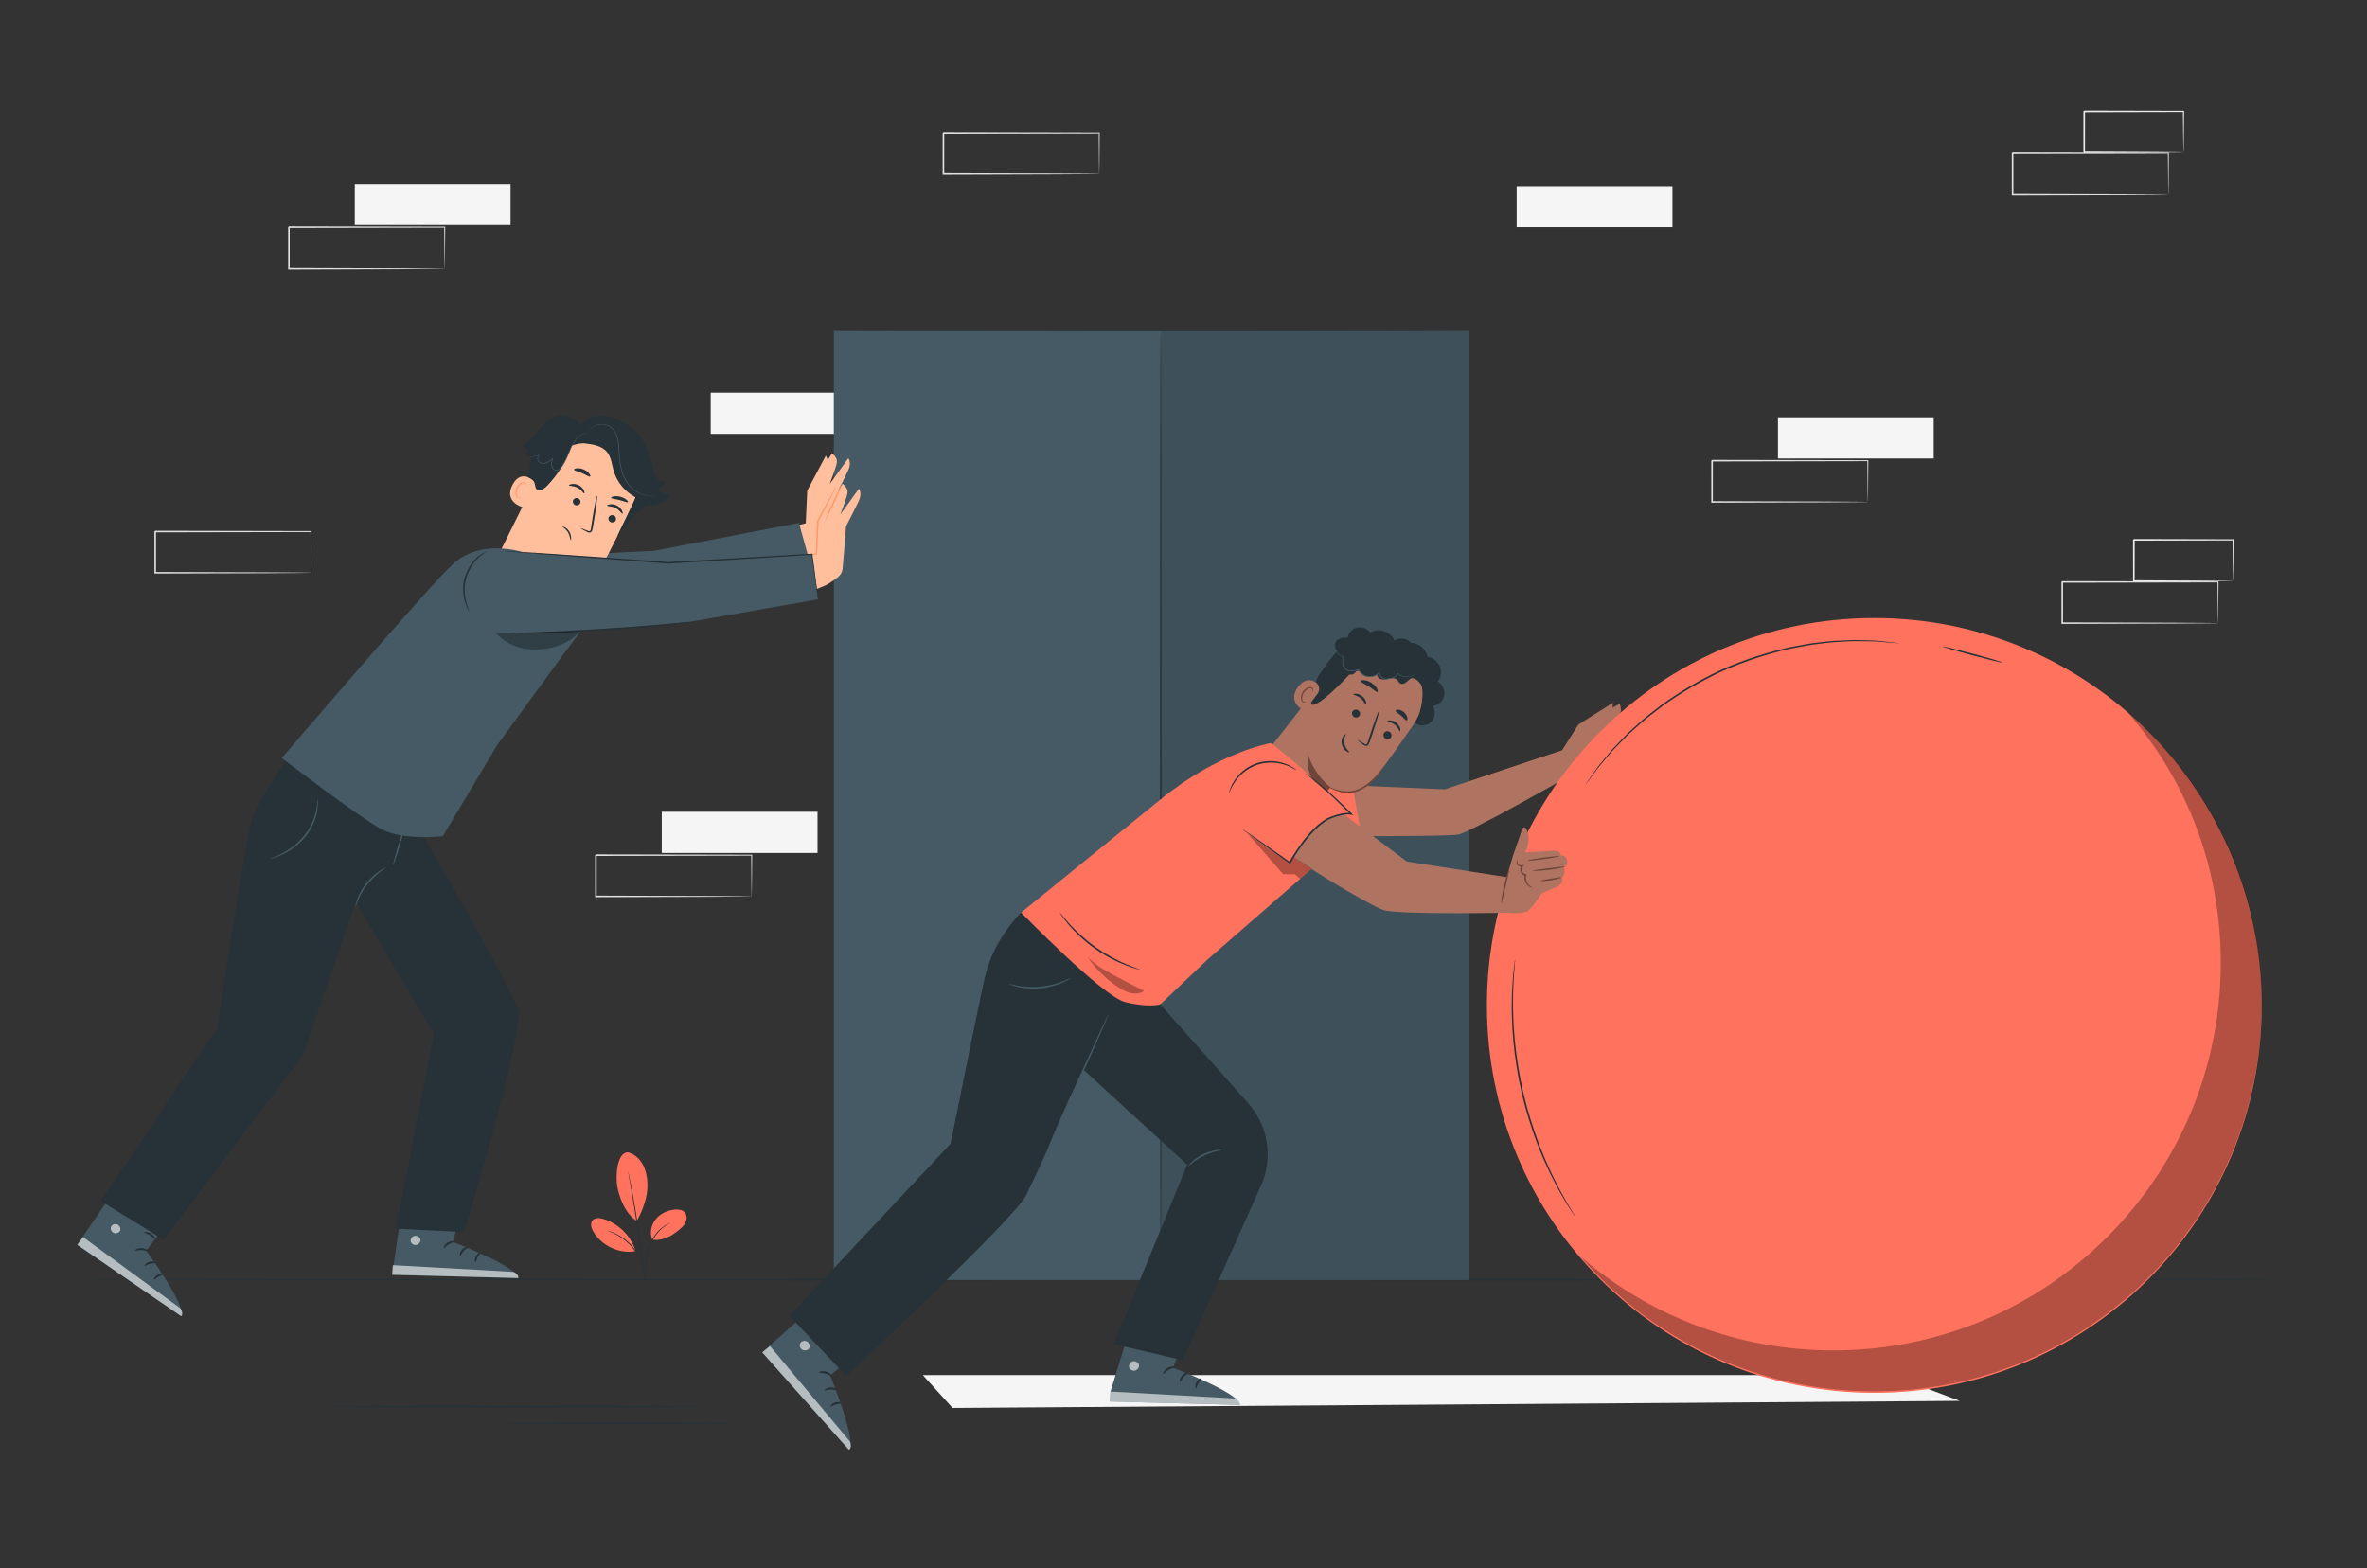 <svg width="160" height="106" viewBox="0 0 160 106" fill="none" xmlns="http://www.w3.org/2000/svg">
<rect x="0" y="0" width="160" height="106" fill="#333333" stroke="none"/>
<path d="M58.57 26.541H48.041V29.326H58.57V26.541Z" fill="#F5F5F5"/>
<path d="M34.512 12.43H23.982V15.215H34.512V12.43Z" fill="#F5F5F5"/>
<path d="M30.06 18.149C30.059 18.148 30.058 18.131 30.056 18.099C30.056 18.061 30.055 18.014 30.053 17.956C30.051 17.825 30.049 17.642 30.045 17.407C30.041 16.927 30.035 16.235 30.027 15.364L30.06 15.396C27.656 15.401 23.832 15.409 19.531 15.417C19.555 15.393 19.477 15.471 19.584 15.364V15.364V15.366V15.368V15.374V15.385V15.408V15.452V15.542V15.72C19.584 15.839 19.584 15.958 19.584 16.076C19.584 16.312 19.584 16.546 19.584 16.779C19.584 17.244 19.583 17.701 19.583 18.149L19.531 18.096C22.529 18.106 25.152 18.114 27.034 18.12C27.971 18.127 28.724 18.132 29.249 18.136C29.504 18.139 29.705 18.141 29.848 18.142C29.912 18.144 29.964 18.145 30.005 18.146C30.04 18.147 30.058 18.148 30.06 18.149C30.061 18.15 30.044 18.152 30.011 18.153C29.972 18.154 29.922 18.155 29.861 18.156C29.72 18.158 29.524 18.16 29.273 18.163C28.751 18.167 28.003 18.172 27.07 18.178C25.18 18.184 22.543 18.192 19.53 18.202L19.478 18.202V18.15C19.478 17.702 19.477 17.244 19.477 16.779C19.477 16.547 19.477 16.313 19.477 16.076C19.477 15.959 19.477 15.84 19.477 15.721V15.543V15.453V15.408V15.386V15.374V15.369V15.366V15.364V15.364C19.584 15.257 19.507 15.334 19.531 15.31C23.832 15.319 27.656 15.326 30.06 15.331H30.093L30.093 15.364C30.085 16.244 30.079 16.942 30.075 17.427C30.071 17.658 30.069 17.838 30.067 17.968C30.065 18.024 30.064 18.069 30.064 18.105C30.062 18.136 30.061 18.151 30.06 18.149Z" fill="#E0E0E0"/>
<path d="M130.711 28.206H120.182V30.992H130.711V28.206Z" fill="#F5F5F5"/>
<path d="M126.258 33.926C126.257 33.925 126.256 33.907 126.255 33.875C126.254 33.838 126.253 33.791 126.252 33.732C126.25 33.601 126.247 33.418 126.244 33.184C126.239 32.703 126.233 32.012 126.226 31.14L126.258 31.173C123.854 31.178 120.031 31.185 115.73 31.194C115.753 31.17 115.676 31.247 115.783 31.14V31.141V31.142V31.145V31.15V31.162V31.184V31.229V31.318V31.497C115.783 31.616 115.783 31.734 115.783 31.852C115.783 32.088 115.782 32.323 115.782 32.555C115.782 33.02 115.782 33.477 115.782 33.925L115.729 33.873C118.727 33.883 121.351 33.891 123.233 33.897C124.17 33.903 124.922 33.908 125.447 33.912C125.703 33.915 125.903 33.917 126.046 33.919C126.111 33.92 126.162 33.921 126.203 33.922C126.238 33.924 126.257 33.925 126.258 33.926C126.259 33.927 126.243 33.928 126.21 33.929C126.171 33.93 126.121 33.931 126.059 33.932C125.919 33.934 125.722 33.937 125.472 33.94C124.949 33.943 124.201 33.948 123.269 33.955C121.378 33.961 118.742 33.969 115.729 33.978L115.676 33.979V33.926C115.676 33.478 115.676 33.021 115.676 32.556C115.676 32.323 115.675 32.089 115.675 31.853C115.675 31.735 115.675 31.617 115.675 31.498V31.319V31.23V31.185V31.163V31.151V31.146V31.143V31.142V31.141C115.783 31.034 115.705 31.111 115.73 31.087C120.031 31.096 123.854 31.103 126.258 31.108H126.291L126.291 31.141C126.283 32.021 126.277 32.719 126.273 33.204C126.27 33.435 126.267 33.616 126.265 33.745C126.264 33.801 126.263 33.846 126.262 33.882C126.26 33.912 126.259 33.927 126.258 33.926Z" fill="#E0E0E0"/>
<path d="M55.262 54.869H44.733V57.654H55.262V54.869Z" fill="#F5F5F5"/>
<path d="M50.81 60.588C50.809 60.587 50.808 60.57 50.807 60.538C50.806 60.5 50.805 60.453 50.803 60.395C50.801 60.264 50.799 60.081 50.795 59.846C50.791 59.366 50.785 58.674 50.778 57.803L50.81 57.835C48.406 57.84 44.582 57.848 40.281 57.856C40.305 57.832 40.227 57.91 40.334 57.803V57.803V57.805V57.807V57.813V57.824V57.847V57.891V57.981V58.159C40.334 58.278 40.334 58.397 40.334 58.515C40.334 58.751 40.334 58.985 40.334 59.218C40.334 59.683 40.334 60.14 40.333 60.588L40.281 60.535C43.279 60.545 45.903 60.553 47.785 60.559C48.722 60.566 49.474 60.571 49.999 60.574C50.255 60.577 50.455 60.58 50.598 60.581C50.663 60.583 50.714 60.584 50.755 60.584C50.79 60.586 50.809 60.587 50.81 60.588C50.811 60.589 50.795 60.591 50.761 60.592C50.722 60.593 50.673 60.594 50.611 60.595C50.471 60.597 50.274 60.599 50.024 60.602C49.501 60.606 48.753 60.611 47.821 60.617C45.93 60.623 43.294 60.631 40.281 60.641L40.229 60.641V60.589C40.228 60.141 40.228 59.683 40.228 59.218C40.228 58.986 40.227 58.752 40.227 58.515C40.227 58.397 40.227 58.279 40.227 58.16V57.981V57.892V57.847V57.825V57.814V57.808V57.805V57.804V57.803C40.335 57.696 40.258 57.774 40.282 57.75C44.583 57.758 48.406 57.766 50.811 57.771H50.843L50.843 57.803C50.836 58.683 50.829 59.381 50.825 59.866C50.822 60.098 50.819 60.278 50.817 60.407C50.816 60.463 50.815 60.509 50.814 60.544C50.812 60.574 50.811 60.589 50.81 60.588Z" fill="#E0E0E0"/>
<path d="M147.595 10.306C147.594 10.305 147.593 10.287 147.591 10.253C147.59 10.213 147.589 10.164 147.587 10.105C147.585 9.968 147.581 9.782 147.577 9.547C147.572 9.058 147.565 8.369 147.556 7.521L147.595 7.56C145.868 7.564 143.5 7.57 140.884 7.576C140.834 7.625 140.951 7.509 140.939 7.521V7.521V7.523V7.526V7.532V7.543V7.566V7.612V7.703V7.884C140.939 8.005 140.939 8.126 140.939 8.245C140.938 8.484 140.938 8.721 140.938 8.954C140.937 9.42 140.937 9.872 140.936 10.306L140.883 10.253C142.818 10.263 144.486 10.272 145.682 10.278C146.272 10.284 146.746 10.289 147.082 10.293C147.24 10.296 147.365 10.298 147.46 10.3C147.547 10.301 147.593 10.304 147.595 10.306C147.597 10.308 147.556 10.31 147.473 10.312C147.381 10.314 147.259 10.316 147.106 10.319C146.773 10.323 146.303 10.328 145.718 10.334C144.513 10.34 142.832 10.348 140.884 10.359L140.831 10.359V10.306C140.83 9.872 140.83 9.42 140.829 8.954C140.829 8.721 140.829 8.484 140.829 8.245C140.829 8.126 140.829 8.005 140.829 7.884V7.703V7.612V7.566V7.543V7.532V7.526V7.523V7.521V7.521C140.816 7.533 140.933 7.416 140.884 7.465C143.5 7.472 145.869 7.477 147.595 7.481H147.635L147.634 7.52C147.625 8.378 147.618 9.076 147.613 9.57C147.609 9.802 147.606 9.985 147.604 10.12C147.601 10.245 147.598 10.309 147.595 10.306Z" fill="#EBEBEB"/>
<path d="M146.572 13.15C146.571 13.149 146.57 13.132 146.569 13.099C146.568 13.062 146.567 13.015 146.566 12.956C146.564 12.825 146.561 12.643 146.558 12.408C146.554 11.927 146.548 11.236 146.54 10.364L146.573 10.397C144.168 10.402 140.345 10.409 136.044 10.418C136.068 10.394 135.99 10.472 136.097 10.364V10.365V10.366V10.369V10.375V10.386V10.409V10.453V10.543V10.721C136.097 10.84 136.097 10.959 136.097 11.077C136.097 11.313 136.097 11.547 136.097 11.78C136.096 12.245 136.096 12.702 136.096 13.15L136.043 13.097C139.042 13.107 141.665 13.115 143.547 13.121C144.484 13.127 145.236 13.133 145.762 13.136C146.017 13.139 146.217 13.141 146.361 13.143C146.425 13.145 146.477 13.146 146.517 13.146C146.552 13.148 146.571 13.149 146.572 13.15C146.573 13.151 146.557 13.152 146.524 13.153C146.485 13.154 146.435 13.155 146.374 13.157C146.233 13.159 146.037 13.161 145.786 13.164C145.263 13.167 144.516 13.172 143.583 13.179C141.693 13.185 139.056 13.193 136.043 13.202L135.991 13.203V13.15C135.991 12.702 135.99 12.245 135.99 11.78C135.99 11.547 135.99 11.313 135.99 11.077C135.99 10.959 135.99 10.84 135.99 10.722V10.543V10.454V10.409V10.386V10.375V10.369V10.367V10.365V10.364C136.097 10.257 136.02 10.335 136.044 10.311C140.345 10.319 144.168 10.327 146.573 10.332H146.606L146.605 10.364C146.598 11.245 146.592 11.942 146.587 12.428C146.584 12.659 146.581 12.839 146.58 12.969C146.578 13.025 146.577 13.07 146.576 13.106C146.574 13.136 146.573 13.151 146.572 13.15Z" fill="#E0E0E0"/>
<path d="M150.952 39.276C150.95 39.275 150.949 39.257 150.947 39.223C150.946 39.183 150.945 39.134 150.943 39.075C150.941 38.938 150.938 38.752 150.934 38.517C150.928 38.028 150.921 37.338 150.912 36.49L150.951 36.529C149.225 36.534 146.856 36.539 144.24 36.545C144.191 36.595 144.307 36.478 144.295 36.491V36.491V36.493V36.496V36.501V36.513V36.536V36.581V36.673V36.854C144.295 36.975 144.295 37.096 144.295 37.215C144.295 37.454 144.294 37.691 144.294 37.924C144.294 38.39 144.293 38.842 144.292 39.276L144.24 39.223C146.174 39.233 147.842 39.242 149.038 39.248C149.629 39.254 150.102 39.259 150.438 39.263C150.596 39.265 150.721 39.268 150.816 39.269C150.903 39.272 150.949 39.274 150.952 39.276C150.954 39.278 150.912 39.28 150.829 39.282C150.737 39.284 150.616 39.286 150.462 39.289C150.129 39.293 149.66 39.297 149.074 39.304C147.869 39.31 146.189 39.318 144.24 39.329L144.187 39.329V39.276C144.186 38.842 144.186 38.389 144.185 37.924C144.185 37.691 144.185 37.454 144.185 37.215C144.185 37.096 144.185 36.975 144.184 36.854V36.673V36.581V36.536V36.513V36.501V36.496V36.493V36.491V36.491C144.172 36.502 144.289 36.386 144.24 36.435C146.856 36.441 149.225 36.447 150.951 36.451L150.991 36.451L150.99 36.49C150.981 37.348 150.974 38.046 150.969 38.54C150.965 38.772 150.962 38.955 150.96 39.09C150.957 39.215 150.954 39.279 150.952 39.276Z" fill="#EBEBEB"/>
<path d="M149.929 42.12C149.928 42.119 149.926 42.102 149.925 42.069C149.925 42.032 149.923 41.985 149.922 41.926C149.92 41.795 149.918 41.613 149.914 41.378C149.91 40.897 149.904 40.206 149.896 39.334L149.929 39.367C147.525 39.372 143.701 39.38 139.4 39.388C139.424 39.364 139.346 39.441 139.453 39.334V39.335V39.337V39.339V39.345V39.356V39.379V39.423V39.513V39.691C139.453 39.81 139.453 39.928 139.453 40.047C139.453 40.283 139.453 40.517 139.453 40.749C139.453 41.214 139.452 41.672 139.452 42.12L139.4 42.067C142.398 42.077 145.021 42.085 146.903 42.091C147.84 42.098 148.593 42.103 149.118 42.106C149.373 42.109 149.574 42.112 149.717 42.113C149.781 42.114 149.833 42.116 149.873 42.116C149.909 42.118 149.928 42.119 149.929 42.12C149.93 42.121 149.913 42.122 149.88 42.123C149.841 42.124 149.791 42.125 149.73 42.127C149.589 42.129 149.393 42.131 149.142 42.134C148.62 42.137 147.872 42.142 146.94 42.149C145.049 42.155 142.412 42.163 139.4 42.173L139.347 42.173V42.12C139.347 41.672 139.347 41.215 139.346 40.75C139.346 40.517 139.346 40.283 139.346 40.047C139.346 39.929 139.346 39.81 139.346 39.692V39.513V39.424V39.379V39.357V39.345V39.34V39.337V39.336V39.335C139.453 39.228 139.376 39.305 139.4 39.281C143.702 39.29 147.525 39.298 149.929 39.302H149.962L149.962 39.335C149.954 40.215 149.948 40.913 149.944 41.398C149.94 41.63 149.938 41.81 149.936 41.939C149.935 41.995 149.933 42.04 149.933 42.076C149.931 42.106 149.93 42.121 149.929 42.12Z" fill="#E0E0E0"/>
<path d="M73.965 36.585C73.964 36.584 73.962 36.566 73.961 36.532C73.96 36.492 73.958 36.444 73.957 36.385C73.954 36.248 73.951 36.061 73.947 35.826C73.942 35.338 73.935 34.648 73.926 33.8L73.965 33.839C72.238 33.843 69.87 33.849 67.254 33.855C67.204 33.904 67.32 33.788 67.308 33.8V33.801V33.802V33.805V33.811V33.822V33.845V33.891V33.982V34.164C67.308 34.284 67.308 34.405 67.308 34.524C67.308 34.764 67.308 35 67.308 35.233C67.307 35.699 67.306 36.151 67.306 36.585L67.253 36.532C69.187 36.542 70.856 36.551 72.052 36.557C72.642 36.563 73.115 36.568 73.452 36.572C73.609 36.575 73.735 36.577 73.829 36.579C73.917 36.581 73.963 36.583 73.965 36.585C73.967 36.587 73.925 36.59 73.843 36.592C73.751 36.593 73.629 36.596 73.476 36.599C73.142 36.602 72.673 36.607 72.088 36.613C70.883 36.619 69.202 36.628 67.253 36.638L67.201 36.639V36.586C67.2 36.151 67.199 35.699 67.199 35.233C67.198 35 67.198 34.764 67.198 34.525C67.198 34.405 67.198 34.285 67.198 34.164V33.982V33.891V33.846V33.823V33.811V33.806V33.803V33.801V33.801C67.186 33.812 67.303 33.696 67.254 33.745C69.87 33.752 72.238 33.757 73.965 33.761H74.004L74.004 33.8C73.995 34.658 73.988 35.356 73.983 35.85C73.979 36.081 73.976 36.265 73.973 36.4C73.97 36.524 73.968 36.588 73.965 36.585Z" fill="#EBEBEB"/>
<path d="M72.942 39.429C72.94 39.428 72.939 39.411 72.938 39.379C72.938 39.341 72.936 39.294 72.935 39.236C72.933 39.105 72.93 38.922 72.927 38.688C72.923 38.207 72.917 37.515 72.909 36.644L72.942 36.676C70.538 36.681 66.714 36.689 62.413 36.697C62.437 36.673 62.359 36.751 62.466 36.644V36.644V36.646V36.649V36.654V36.665V36.688V36.733V36.822V37.001C62.466 37.119 62.466 37.238 62.466 37.356C62.466 37.592 62.466 37.826 62.466 38.059C62.465 38.524 62.465 38.981 62.465 39.429L62.413 39.377C65.411 39.386 68.034 39.394 69.916 39.401C70.853 39.407 71.606 39.412 72.131 39.416C72.386 39.419 72.586 39.421 72.73 39.422C72.794 39.424 72.846 39.425 72.886 39.426C72.922 39.427 72.94 39.428 72.942 39.429C72.943 39.43 72.926 39.432 72.893 39.433C72.854 39.434 72.804 39.435 72.743 39.436C72.602 39.438 72.406 39.44 72.155 39.443C71.632 39.447 70.885 39.452 69.952 39.458C68.061 39.464 65.425 39.472 62.412 39.482L62.36 39.482V39.43C62.36 38.982 62.359 38.524 62.359 38.059C62.359 37.827 62.359 37.593 62.359 37.356C62.359 37.238 62.359 37.12 62.359 37.001V36.823V36.733V36.688V36.666V36.655V36.649V36.646V36.645V36.644C62.466 36.537 62.389 36.615 62.413 36.591C66.714 36.599 70.538 36.607 72.942 36.612H72.975L72.975 36.644C72.967 37.524 72.961 38.222 72.957 38.708C72.953 38.939 72.951 39.119 72.949 39.248C72.947 39.304 72.946 39.35 72.945 39.386C72.944 39.416 72.943 39.43 72.942 39.429Z" fill="#E0E0E0"/>
<path d="M21.02 38.715C21.019 38.714 21.018 38.697 21.017 38.665C21.016 38.627 21.015 38.58 21.014 38.522C21.012 38.391 21.009 38.208 21.006 37.974C21.002 37.493 20.995 36.801 20.988 35.93L21.02 35.962C18.616 35.967 14.793 35.975 10.492 35.983C10.515 35.959 10.438 36.037 10.545 35.93V35.93V35.932V35.934V35.94V35.951V35.974V36.019V36.108V36.286C10.545 36.405 10.545 36.524 10.545 36.642C10.545 36.878 10.545 37.112 10.545 37.345C10.544 37.81 10.544 38.267 10.544 38.715L10.491 38.663C13.49 38.672 16.113 38.68 17.995 38.686C18.932 38.693 19.684 38.698 20.21 38.701C20.465 38.704 20.665 38.707 20.808 38.708C20.873 38.71 20.924 38.711 20.965 38.712C21 38.713 21.019 38.714 21.02 38.715C21.021 38.716 21.005 38.718 20.972 38.719C20.933 38.719 20.883 38.721 20.822 38.722C20.681 38.724 20.485 38.726 20.234 38.729C19.711 38.733 18.963 38.738 18.031 38.744C16.14 38.75 13.504 38.758 10.491 38.768L10.439 38.768V38.715C10.438 38.267 10.438 37.81 10.438 37.345C10.438 37.113 10.438 36.878 10.438 36.642C10.438 36.524 10.438 36.406 10.438 36.287V36.108V36.019V35.974V35.952V35.94V35.935V35.932V35.931V35.93C10.545 35.823 10.468 35.9 10.492 35.876C14.793 35.885 18.616 35.892 21.02 35.897H21.053L21.053 35.93C21.046 36.81 21.039 37.508 21.035 37.993C21.032 38.224 21.029 38.405 21.027 38.534C21.026 38.59 21.025 38.635 21.024 38.671C21.022 38.702 21.021 38.716 21.02 38.715Z" fill="#E0E0E0"/>
<path d="M74.301 11.757C74.3 11.756 74.299 11.739 74.298 11.707C74.297 11.669 74.296 11.622 74.295 11.564C74.293 11.433 74.29 11.25 74.287 11.015C74.283 10.535 74.276 9.843 74.269 8.972L74.302 9.004C71.897 9.009 68.074 9.017 63.773 9.025C63.797 9.001 63.719 9.079 63.826 8.972V8.972V8.974V8.976V8.982V8.993V9.016V9.06V9.15V9.328C63.826 9.447 63.826 9.566 63.826 9.684C63.826 9.92 63.825 10.154 63.825 10.387C63.825 10.851 63.825 11.309 63.825 11.757L63.772 11.704C66.771 11.714 69.394 11.722 71.276 11.728C72.213 11.734 72.965 11.739 73.491 11.743C73.746 11.746 73.946 11.748 74.09 11.75C74.154 11.751 74.206 11.752 74.246 11.753C74.282 11.755 74.3 11.756 74.301 11.757C74.302 11.758 74.286 11.759 74.252 11.761C74.213 11.761 74.164 11.762 74.102 11.764C73.962 11.766 73.765 11.768 73.515 11.771C72.992 11.775 72.244 11.78 71.312 11.786C69.421 11.792 66.785 11.8 63.772 11.81L63.719 11.81V11.757C63.719 11.309 63.719 10.852 63.718 10.387C63.718 10.155 63.718 9.92 63.718 9.684C63.718 9.566 63.718 9.448 63.718 9.329V9.15V9.061V9.016V8.994V8.982V8.977V8.974V8.973V8.972C63.825 8.865 63.748 8.942 63.773 8.918C68.074 8.927 71.897 8.934 74.301 8.939H74.334L74.334 8.972C74.326 9.852 74.32 10.55 74.316 11.035C74.312 11.266 74.31 11.447 74.308 11.576C74.307 11.632 74.305 11.677 74.305 11.713C74.304 11.743 74.303 11.758 74.301 11.757Z" fill="#E0E0E0"/>
<path d="M113.05 12.575H102.521V15.361H113.05V12.575Z" fill="#F5F5F5"/>
<path d="M134.345 63.743H123.815V66.528H134.345V63.743Z" fill="#F5F5F5"/>
<path d="M132.471 94.689L64.39 95.167L62.38 92.947H127.845L132.471 94.689Z" fill="#F5F5F5"/>
<path d="M155.627 86.496C155.627 86.527 121.765 86.551 80.004 86.551C38.227 86.551 4.373 86.527 4.373 86.496C4.373 86.466 38.228 86.441 80.004 86.441C121.765 86.441 155.627 86.466 155.627 86.496Z" fill="#263238"/>
<path d="M49.602 96.207C49.602 96.237 46.137 96.262 41.863 96.262C37.588 96.262 34.123 96.237 34.123 96.207C34.123 96.177 37.588 96.152 41.863 96.152C46.137 96.152 49.602 96.177 49.602 96.207Z" fill="#263238"/>
<path d="M47.744 95.069C47.744 95.099 41.986 95.124 34.883 95.124C27.779 95.124 22.021 95.099 22.021 95.069C22.021 95.038 27.779 95.013 34.883 95.013C41.986 95.013 47.744 95.038 47.744 95.069Z" fill="#263238"/>
<path d="M42.453 77.886C42.882 77.997 43.237 78.322 43.45 78.712C43.663 79.101 43.748 79.55 43.767 79.993C43.804 80.852 43.458 81.778 43.048 82.533C42.241 82.025 41.908 80.969 41.772 80.423C41.559 79.56 41.696 77.871 42.453 77.886Z" fill="#FF725E"/>
<path d="M44.092 83.794C43.903 83.336 44.019 82.782 44.334 82.398C44.649 82.015 45.138 81.797 45.633 81.757C45.861 81.739 46.115 81.767 46.274 81.932C46.422 82.087 46.447 82.332 46.378 82.535C46.309 82.738 46.162 82.905 46 83.046C45.446 83.529 44.82 83.894 44.092 83.794Z" fill="#FF725E"/>
<path d="M43.588 86.523C43.584 86.522 43.584 86.459 43.586 86.346C43.589 86.22 43.593 86.058 43.598 85.864C43.615 85.46 43.628 84.884 43.847 84.292C44.061 83.702 44.418 83.237 44.741 82.983C44.901 82.854 45.045 82.769 45.148 82.72C45.199 82.694 45.241 82.68 45.269 82.668C45.297 82.658 45.312 82.653 45.313 82.655C45.321 82.668 45.077 82.752 44.769 83.016C44.46 83.274 44.116 83.733 43.905 84.313C43.691 84.893 43.67 85.463 43.642 85.866C43.63 86.069 43.62 86.233 43.611 86.347C43.6 86.46 43.592 86.523 43.588 86.523Z" fill="#263238"/>
<path d="M42.462 79.181C42.464 79.181 42.471 79.207 42.483 79.256C42.495 79.311 42.511 79.383 42.53 79.471C42.57 79.658 42.624 79.93 42.688 80.266C42.816 80.938 42.979 81.869 43.137 82.901C43.295 83.934 43.416 84.871 43.495 85.551C43.534 85.891 43.563 86.166 43.581 86.357C43.589 86.447 43.596 86.52 43.601 86.576C43.604 86.626 43.605 86.653 43.603 86.653C43.601 86.653 43.596 86.627 43.588 86.577C43.58 86.521 43.57 86.449 43.557 86.359C43.531 86.162 43.495 85.889 43.451 85.556C43.361 84.878 43.233 83.942 43.076 82.91C42.918 81.879 42.761 80.947 42.644 80.273C42.587 79.942 42.54 79.671 42.506 79.475C42.491 79.386 42.48 79.314 42.47 79.257C42.463 79.208 42.46 79.182 42.462 79.181Z" fill="#263238"/>
<path d="M42.944 84.501C42.622 83.506 41.79 82.692 40.788 82.392C40.533 82.316 40.211 82.29 40.044 82.497C39.877 82.704 39.97 83.015 40.104 83.245C40.663 84.204 41.844 84.758 42.938 84.573" fill="#FF725E"/>
<path d="M41.029 83.174C41.03 83.169 41.087 83.184 41.19 83.216C41.241 83.231 41.304 83.249 41.374 83.279C41.444 83.309 41.528 83.336 41.612 83.381C41.698 83.424 41.794 83.468 41.89 83.529C41.989 83.584 42.088 83.653 42.191 83.727C42.395 83.88 42.605 84.067 42.794 84.293C42.981 84.52 43.129 84.76 43.242 84.988C43.294 85.103 43.345 85.213 43.38 85.321C43.421 85.427 43.446 85.529 43.471 85.622C43.498 85.714 43.508 85.801 43.523 85.876C43.538 85.951 43.543 86.016 43.547 86.07C43.556 86.177 43.559 86.236 43.555 86.236C43.541 86.237 43.528 86 43.428 85.633C43.401 85.542 43.374 85.442 43.331 85.339C43.295 85.234 43.244 85.126 43.19 85.013C43.077 84.79 42.93 84.555 42.746 84.332C42.56 84.111 42.355 83.926 42.157 83.773C42.056 83.699 41.96 83.629 41.863 83.573C41.77 83.511 41.677 83.465 41.593 83.421C41.254 83.25 41.025 83.186 41.029 83.174Z" fill="#263238"/>
<path d="M99.323 22.376H56.363V86.52H99.323V22.376Z" fill="#455A64"/>
<path opacity="0.1" d="M99.325 22.376H78.467V86.52H99.325V22.376Z" fill="black"/>
<path d="M78.467 86.52C78.436 86.52 78.412 72.159 78.412 54.449C78.412 36.733 78.436 22.375 78.467 22.375C78.497 22.375 78.522 36.733 78.522 54.449C78.522 72.159 78.497 86.52 78.467 86.52Z" fill="#263238"/>
<path d="M99.451 22.329C99.451 22.359 89.805 22.384 77.908 22.384C66.007 22.384 56.362 22.359 56.362 22.329C56.362 22.298 66.007 22.273 77.908 22.273C89.805 22.273 99.451 22.298 99.451 22.329Z" fill="#263238"/>
<path d="M54.464 35.369L54.567 33.159L55.826 30.794L55.955 31.102L56.238 30.64C56.238 30.64 56.623 30.923 56.572 31.257C56.52 31.591 56.083 32.722 56.083 32.722L57.343 30.974C57.343 30.974 57.574 31.257 57.343 31.771C57.111 32.285 56.469 33.519 56.469 33.519C56.469 33.519 56.289 35.935 56.238 36.397C56.186 36.86 55.775 37.066 55.364 37.348C54.952 37.631 53.804 37.99 53.804 37.99L53.468 35.624L54.464 35.369Z" fill="#FFBF9D"/>
<path d="M31.474 40.202C31.474 40.202 30.746 43.628 34.31 43.297C37.874 42.967 46.485 40.931 46.485 40.931L54.825 38.309L54.007 35.343L44.211 37.232C44.211 37.232 34.322 37.661 32.869 37.991C31.256 38.358 31.474 40.202 31.474 40.202Z" fill="#455A64"/>
<path d="M55.182 37.427L55.285 35.217L56.544 32.852L56.673 33.161L56.956 32.698C56.956 32.698 57.341 32.981 57.29 33.315C57.239 33.649 56.801 34.78 56.801 34.78L58.061 33.033C58.061 33.033 58.292 33.315 58.061 33.829C57.83 34.343 57.187 35.577 57.187 35.577C57.187 35.577 57.007 37.993 56.956 38.456C56.904 38.918 56.493 39.124 56.082 39.407C55.671 39.69 54.522 40.048 54.522 40.048L54.186 37.682L55.182 37.427Z" fill="#FFBF9D"/>
<path d="M56.545 32.852C56.551 32.856 56.523 32.924 56.466 33.044C56.396 33.185 56.312 33.355 56.214 33.554C55.996 33.984 55.687 34.578 55.334 35.243L55.341 35.219C55.337 35.309 55.332 35.404 55.328 35.5C55.293 36.241 55.257 36.919 55.225 37.429L55.223 37.461L55.193 37.468C54.885 37.541 54.635 37.599 54.461 37.636C54.286 37.673 54.189 37.69 54.187 37.682C54.184 37.674 54.278 37.642 54.449 37.591C54.62 37.54 54.867 37.47 55.173 37.387L55.141 37.425C55.157 36.914 55.183 36.237 55.218 35.495C55.222 35.399 55.227 35.304 55.231 35.215L55.231 35.202L55.237 35.191C55.592 34.528 55.913 33.94 56.148 33.519C56.258 33.326 56.352 33.162 56.43 33.026C56.498 32.91 56.539 32.849 56.545 32.852Z" fill="#FF9A6C"/>
<path d="M56.956 32.698C56.981 32.711 56.727 33.262 56.411 33.942C56.092 34.62 55.827 35.167 55.8 35.156C55.771 35.144 55.992 34.575 56.311 33.895C56.627 33.215 56.927 32.682 56.956 32.698Z" fill="#FF9A6C"/>
<path d="M8.876 78.79L5.222 84.14L12.252 88.968C12.648 88.306 9.89 84.537 9.89 84.537L12.381 81.211L8.876 78.79Z" fill="#455A64"/>
<g opacity="0.6">
<path d="M7.915 82.756C7.755 82.698 7.561 82.778 7.503 82.929C7.445 83.08 7.536 83.278 7.696 83.339C7.855 83.4 8.091 83.312 8.131 83.154C8.171 82.996 8.051 82.769 7.883 82.747" fill="white"/>
</g>
<g opacity="0.6">
<path d="M5.222 84.14L5.613 83.616L12.206 88.441C12.206 88.441 12.431 88.784 12.252 88.968L5.222 84.14Z" fill="white"/>
</g>
<path d="M10.028 84.581C10.004 84.613 9.822 84.51 9.582 84.498C9.341 84.48 9.157 84.56 9.134 84.526C9.107 84.498 9.292 84.339 9.583 84.359C9.875 84.376 10.056 84.557 10.028 84.581Z" fill="#263238"/>
<path d="M10.566 85.375C10.552 85.412 10.365 85.365 10.154 85.422C9.941 85.473 9.809 85.6 9.776 85.576C9.74 85.558 9.847 85.353 10.112 85.287C10.375 85.219 10.586 85.344 10.566 85.375Z" fill="#263238"/>
<path d="M10.409 86.495C10.373 86.481 10.437 86.286 10.648 86.169C10.858 86.051 11.068 86.092 11.064 86.129C11.065 86.169 10.895 86.193 10.724 86.291C10.55 86.386 10.446 86.516 10.409 86.495Z" fill="#263238"/>
<path d="M10.505 83.757C10.471 83.777 10.344 83.624 10.142 83.504C9.941 83.379 9.748 83.336 9.749 83.296C9.745 83.259 9.976 83.241 10.212 83.386C10.45 83.53 10.54 83.744 10.505 83.757Z" fill="#263238"/>
<path d="M10.882 82.856C10.873 82.869 10.724 82.796 10.531 82.612C10.436 82.521 10.332 82.4 10.237 82.252C10.19 82.179 10.145 82.098 10.105 82.012C10.086 81.971 10.061 81.924 10.053 81.861C10.038 81.801 10.075 81.7 10.156 81.678C10.227 81.652 10.306 81.674 10.357 81.707C10.41 81.741 10.445 81.78 10.477 81.815C10.543 81.887 10.6 81.962 10.648 82.036C10.742 82.186 10.801 82.334 10.833 82.46C10.898 82.715 10.87 82.874 10.854 82.872C10.831 82.872 10.822 82.716 10.737 82.485C10.695 82.37 10.631 82.236 10.538 82.102C10.492 82.035 10.438 81.969 10.377 81.905C10.315 81.835 10.252 81.791 10.211 81.809C10.196 81.816 10.192 81.82 10.194 81.852C10.197 81.882 10.214 81.921 10.232 81.962C10.268 82.043 10.308 82.119 10.349 82.19C10.432 82.332 10.522 82.452 10.604 82.547C10.768 82.739 10.895 82.839 10.882 82.856Z" fill="#263238"/>
<path d="M10.805 82.871C10.79 82.868 10.802 82.705 10.934 82.487C11 82.379 11.099 82.26 11.233 82.156C11.301 82.104 11.378 82.056 11.462 82.016C11.549 81.979 11.66 81.926 11.803 82.003C11.874 82.048 11.896 82.139 11.886 82.196C11.878 82.257 11.856 82.299 11.838 82.343C11.797 82.429 11.743 82.504 11.684 82.567C11.564 82.693 11.421 82.768 11.296 82.806C11.04 82.884 10.87 82.824 10.875 82.811C10.874 82.787 11.037 82.807 11.257 82.714C11.365 82.668 11.485 82.593 11.583 82.478C11.633 82.422 11.677 82.356 11.71 82.282C11.747 82.204 11.758 82.128 11.726 82.116C11.691 82.091 11.595 82.104 11.527 82.14C11.45 82.175 11.38 82.216 11.316 82.26C11.189 82.35 11.091 82.451 11.019 82.545C10.874 82.733 10.827 82.879 10.805 82.871Z" fill="#263238"/>
<path d="M27.454 79.713L26.509 86.167L35.034 86.387C35.006 85.616 30.64 83.957 30.64 83.957L31.52 79.828L27.454 79.713Z" fill="#455A64"/>
<g opacity="0.6">
<path d="M28.014 83.539C27.848 83.578 27.729 83.75 27.763 83.909C27.796 84.067 27.981 84.183 28.148 84.147C28.315 84.112 28.464 83.909 28.412 83.755C28.36 83.601 28.135 83.476 27.982 83.549" fill="white"/>
</g>
<g opacity="0.6">
<path d="M26.509 86.166L26.551 85.514L34.709 85.969C34.709 85.969 35.084 86.135 35.034 86.386L26.509 86.166Z" fill="white"/>
</g>
<path d="M30.779 83.919C30.777 83.958 30.568 83.971 30.36 84.092C30.148 84.208 30.038 84.376 30 84.359C29.961 84.351 30.03 84.117 30.285 83.975C30.539 83.83 30.789 83.883 30.779 83.919Z" fill="#263238"/>
<path d="M31.663 84.292C31.672 84.33 31.489 84.393 31.343 84.555C31.192 84.714 31.151 84.893 31.11 84.89C31.071 84.895 31.049 84.664 31.234 84.465C31.418 84.264 31.663 84.254 31.663 84.292Z" fill="#263238"/>
<path d="M32.142 85.316C32.104 85.324 32.052 85.126 32.165 84.913C32.277 84.7 32.475 84.62 32.492 84.653C32.515 84.686 32.385 84.798 32.295 84.974C32.201 85.148 32.184 85.314 32.142 85.316Z" fill="#263238"/>
<path d="M30.732 82.968C30.713 83.003 30.524 82.944 30.288 82.953C30.052 82.957 29.867 83.027 29.846 82.993C29.823 82.964 30.006 82.823 30.284 82.816C30.561 82.807 30.753 82.937 30.732 82.968Z" fill="#263238"/>
<path d="M35.009 68.292C34.589 66.692 28.75 56.754 28.75 56.754L28.449 55.873L28.685 55.435L19.818 50.737C19.818 50.737 17.544 53.835 17.054 55.312C16.564 56.788 14.685 69.501 14.685 69.501C14.685 69.501 11.44 74.143 10.883 75.155C10.754 75.389 6.799 81.169 6.799 81.169L11.068 83.801L20.476 71.335L24.047 60.974L29.331 69.891L26.765 83.05L31.373 83.277C31.373 83.277 35.429 69.891 35.009 68.292Z" fill="#263238"/>
<path d="M26.088 58.643C26.112 58.674 25.406 59.045 24.819 59.799C24.217 60.545 24.064 61.332 24.029 61.319C24.018 61.317 24.037 61.12 24.137 60.817C24.236 60.515 24.43 60.113 24.732 59.731C25.032 59.347 25.375 59.063 25.637 58.886C25.902 58.709 26.083 58.632 26.088 58.643Z" fill="#455A64"/>
<path d="M21.464 53.998C21.47 53.998 21.482 54.075 21.486 54.217C21.491 54.358 21.482 54.564 21.441 54.815C21.359 55.314 21.112 55.999 20.61 56.598C20.111 57.2 19.498 57.579 19.04 57.787C18.809 57.892 18.615 57.959 18.48 57.998C18.343 58.036 18.267 58.051 18.265 58.044C18.259 58.025 18.56 57.941 19.006 57.717C19.449 57.494 20.04 57.113 20.525 56.527C21.014 55.945 21.265 55.286 21.364 54.801C21.465 54.312 21.442 53.998 21.464 53.998Z" fill="#455A64"/>
<path d="M26.581 58.45C26.552 58.441 26.713 57.819 26.942 57.062C27.17 56.304 27.378 55.697 27.408 55.706C27.437 55.715 27.275 56.336 27.047 57.094C26.819 57.851 26.61 58.458 26.581 58.45Z" fill="#455A64"/>
<path d="M36.78 31.293L33.41 38.088C32.836 39.244 32.23 41.059 34.099 41.882C35.774 42.473 36.92 41.17 37.454 40.09C37.707 39.579 37.919 39.152 37.949 39.102C37.949 39.102 39.76 39.797 40.734 38.147C41.205 37.349 42.04 35.627 42.779 34.061C43.571 32.379 42.937 30.37 41.324 29.445L41.164 29.353C39.377 28.462 37.621 29.481 36.78 31.293Z" fill="#FFBF9D"/>
<path d="M37.949 39.102C37.949 39.102 36.866 38.562 36.152 37.22C36.152 37.22 35.983 38.737 37.728 39.539L37.949 39.102Z" fill="#FF9A6C"/>
<path d="M39.497 33.353C39.446 33.371 39.324 33.116 39.039 32.969C38.757 32.819 38.471 32.861 38.459 32.809C38.452 32.785 38.518 32.739 38.644 32.718C38.768 32.697 38.954 32.71 39.131 32.803C39.308 32.895 39.422 33.039 39.472 33.152C39.524 33.266 39.521 33.345 39.497 33.353Z" fill="#263238"/>
<path d="M39.213 34.026C39.149 34.147 38.994 34.193 38.866 34.129C38.739 34.064 38.687 33.914 38.751 33.793C38.815 33.672 38.97 33.626 39.097 33.691C39.225 33.755 39.276 33.905 39.213 34.026Z" fill="#263238"/>
<path d="M39.255 35.705C39.262 35.69 39.437 35.754 39.713 35.869C39.782 35.899 39.851 35.922 39.888 35.884C39.93 35.845 39.943 35.759 39.955 35.665C39.984 35.472 40.015 35.27 40.047 35.058C40.185 34.197 40.325 33.505 40.359 33.51C40.394 33.516 40.31 34.219 40.172 35.079C40.137 35.291 40.103 35.492 40.071 35.685C40.053 35.773 40.047 35.882 39.958 35.96C39.912 35.999 39.844 36.007 39.795 35.994C39.746 35.983 39.709 35.962 39.676 35.946C39.409 35.811 39.248 35.72 39.255 35.705Z" fill="#263238"/>
<path d="M39.896 32.209C39.837 32.26 39.63 32.101 39.346 31.982C39.066 31.858 38.807 31.816 38.804 31.738C38.804 31.702 38.875 31.664 38.997 31.652C39.117 31.64 39.287 31.66 39.456 31.733C39.625 31.806 39.756 31.915 39.829 32.011C39.903 32.107 39.923 32.185 39.896 32.209Z" fill="#263238"/>
<path d="M42.444 33.935C42.4 33.985 42.168 33.871 41.874 33.8C41.581 33.724 41.326 33.716 41.307 33.651C41.3 33.62 41.359 33.579 41.471 33.555C41.583 33.532 41.748 33.53 41.925 33.574C42.1 33.619 42.248 33.698 42.338 33.772C42.429 33.847 42.464 33.911 42.444 33.935Z" fill="#263238"/>
<path d="M36.209 32.601C36.188 32.573 35.261 31.608 34.645 32.766C34.03 33.923 35.319 34.302 35.338 34.27C35.358 34.238 36.209 32.601 36.209 32.601Z" fill="#FFBF9D"/>
<path d="M35.218 33.644C35.215 33.637 35.19 33.647 35.148 33.644C35.106 33.642 35.044 33.622 34.995 33.567C34.897 33.458 34.897 33.209 35.003 32.997C35.056 32.89 35.131 32.801 35.213 32.738C35.293 32.672 35.379 32.642 35.447 32.664C35.515 32.683 35.54 32.743 35.536 32.783C35.535 32.823 35.515 32.843 35.52 32.848C35.522 32.853 35.555 32.842 35.571 32.789C35.579 32.764 35.58 32.729 35.564 32.692C35.548 32.655 35.514 32.622 35.468 32.603C35.376 32.562 35.252 32.602 35.162 32.671C35.068 32.738 34.981 32.836 34.921 32.956C34.804 33.194 34.808 33.475 34.949 33.612C35.019 33.677 35.1 33.688 35.15 33.68C35.201 33.67 35.221 33.648 35.218 33.644Z" fill="#FF9A6C"/>
<path d="M38.027 35.592C38.008 35.623 38.252 35.733 38.399 35.996C38.473 36.125 38.507 36.26 38.533 36.359C38.559 36.458 38.579 36.521 38.594 36.519C38.608 36.516 38.613 36.452 38.606 36.347C38.598 36.242 38.573 36.092 38.49 35.945C38.408 35.797 38.285 35.698 38.192 35.647C38.099 35.593 38.032 35.581 38.027 35.592Z" fill="#263238"/>
<path d="M44.453 33.036C44.453 33.036 44.629 32.989 44.725 32.939C44.822 32.889 44.984 32.611 44.926 32.519C44.926 32.519 44.708 32.495 44.633 32.468C44.381 32.374 44.244 32.088 44.194 31.823L44.188 31.823C44.136 31.569 44.073 31.317 43.991 31.071C43.728 30.283 43.475 29.71 43.117 29.318C42.653 28.811 41.738 28.256 41.064 28.125C40.389 27.995 39.618 28.222 39.24 28.795C39.041 28.35 38.535 28.11 38.047 28.078L38.039 28.069C37.506 28.012 37.016 28.369 36.658 28.769C36.301 29.169 36.005 29.638 35.559 29.936C35.465 29.998 35.354 30.074 35.355 30.186C35.356 30.272 35.432 30.344 35.514 30.37C35.597 30.396 35.686 30.386 35.773 30.376C35.663 30.473 35.554 30.57 35.445 30.668C35.596 30.776 35.773 30.844 35.956 30.873C35.844 31.353 35.721 31.905 35.691 32.253C35.882 32.344 36.05 32.442 36.117 32.604C36.207 32.824 36.149 33.128 36.463 33.153C36.623 33.166 36.882 32.942 36.994 32.826C37.732 32.058 38.301 31.128 38.651 30.122C38.936 30.012 39.243 29.957 39.549 29.962L39.519 29.97C40.081 30.034 40.704 30.131 41.051 30.577C41.321 30.922 41.353 31.389 41.477 31.81C41.711 32.606 42.243 33.233 42.975 33.625C42.767 34.122 41.922 35.79 41.715 36.287L42.971 34.703L42.969 34.708C43.03 34.667 43.085 34.623 43.139 34.578L43.721 34.148C43.764 34.156 43.807 34.162 43.849 34.164C44.42 34.2 45.001 33.903 45.307 33.419C44.953 33.379 44.66 33.327 44.453 33.036Z" fill="#263238"/>
<path d="M44.208 33.488C44.208 33.489 44.201 33.491 44.188 33.493C44.172 33.496 44.153 33.499 44.13 33.504C44.104 33.509 44.073 33.514 44.035 33.515C43.997 33.518 43.953 33.523 43.903 33.52C43.707 33.519 43.414 33.472 43.103 33.299C42.794 33.128 42.467 32.833 42.248 32.416C42.023 32.003 41.896 31.494 41.85 30.958C41.825 30.689 41.826 30.427 41.808 30.175C41.791 29.924 41.756 29.682 41.675 29.466C41.597 29.25 41.477 29.061 41.324 28.927C41.249 28.858 41.163 28.81 41.077 28.771C40.99 28.735 40.901 28.713 40.815 28.702C40.643 28.68 40.484 28.705 40.353 28.745C40.221 28.787 40.116 28.847 40.037 28.904C39.883 29.025 39.83 29.124 39.824 29.119C39.824 29.119 39.827 29.113 39.834 29.102C39.844 29.089 39.855 29.073 39.868 29.053C39.898 29.011 39.95 28.954 40.027 28.89C40.105 28.83 40.211 28.766 40.345 28.721C40.478 28.677 40.641 28.65 40.819 28.67C40.908 28.681 41 28.702 41.09 28.739C41.179 28.778 41.27 28.828 41.349 28.899C41.508 29.036 41.633 29.231 41.714 29.452C41.798 29.672 41.834 29.919 41.852 30.172C41.87 30.425 41.87 30.688 41.895 30.954C41.941 31.485 42.065 31.989 42.285 32.396C42.498 32.808 42.816 33.099 43.119 33.271C43.423 33.445 43.71 33.496 43.904 33.503C44.1 33.509 44.207 33.482 44.208 33.488Z" fill="#455A64"/>
<path d="M42.074 34.724C42.023 34.743 41.901 34.487 41.616 34.341C41.334 34.19 41.048 34.232 41.036 34.181C41.029 34.157 41.095 34.11 41.221 34.09C41.345 34.068 41.532 34.081 41.708 34.174C41.885 34.267 41.999 34.411 42.05 34.523C42.101 34.637 42.098 34.717 42.074 34.724Z" fill="#263238"/>
<path d="M41.615 35.183C41.551 35.304 41.396 35.35 41.269 35.285C41.141 35.221 41.09 35.071 41.153 34.95C41.217 34.829 41.372 34.783 41.5 34.847C41.627 34.912 41.679 35.062 41.615 35.183Z" fill="#263238"/>
<path d="M39.688 29.254C39.689 29.26 39.594 29.265 39.439 29.329C39.285 29.393 39.08 29.534 38.9 29.773C38.81 29.892 38.722 30.031 38.646 30.19C38.569 30.348 38.5 30.524 38.426 30.708C38.352 30.893 38.274 31.088 38.168 31.279C38.115 31.375 38.055 31.469 37.986 31.558C37.917 31.646 37.84 31.74 37.725 31.789C37.633 31.829 37.52 31.812 37.443 31.754C37.365 31.697 37.31 31.615 37.284 31.525C37.235 31.343 37.287 31.166 37.329 31.008L37.363 31.03C37.241 31.131 37.119 31.23 36.98 31.29C36.842 31.35 36.687 31.36 36.557 31.311C36.493 31.287 36.435 31.247 36.395 31.195C36.353 31.142 36.336 31.078 36.331 31.018C36.329 30.957 36.341 30.898 36.368 30.848C36.396 30.798 36.439 30.759 36.488 30.74L36.498 30.765C36.293 30.853 36.114 30.867 35.995 30.865C35.935 30.864 35.889 30.858 35.859 30.854C35.828 30.849 35.813 30.846 35.813 30.845C35.813 30.843 35.829 30.844 35.86 30.847C35.891 30.849 35.936 30.852 35.995 30.85C36.112 30.847 36.288 30.829 36.487 30.74L36.498 30.765C36.41 30.799 36.355 30.905 36.363 31.016C36.368 31.07 36.385 31.128 36.422 31.173C36.458 31.219 36.511 31.255 36.57 31.277C36.689 31.32 36.834 31.311 36.964 31.253C37.096 31.195 37.214 31.099 37.335 30.997L37.386 30.953L37.369 31.018C37.328 31.176 37.281 31.347 37.326 31.513C37.35 31.593 37.4 31.668 37.469 31.717C37.537 31.768 37.629 31.781 37.709 31.747C37.809 31.705 37.883 31.617 37.951 31.531C38.018 31.443 38.077 31.351 38.13 31.258C38.234 31.07 38.313 30.877 38.388 30.693C38.463 30.509 38.533 30.333 38.612 30.173C38.691 30.013 38.782 29.873 38.875 29.754C39.061 29.513 39.274 29.372 39.432 29.312C39.592 29.253 39.688 29.254 39.688 29.254Z" fill="#455A64"/>
<path d="M19.044 51.237C19.044 51.237 29.103 39.473 30.666 38.082C32.718 36.257 35.722 37.441 35.722 37.441L39.673 42.105L37.893 44.488L33.619 50.351L29.929 56.52C29.929 56.52 27.244 56.846 25.731 56.021C24.217 55.196 19.044 51.237 19.044 51.237Z" fill="#455A64"/>
<path d="M31.904 39.339C31.904 39.339 30.735 42.64 34.312 42.778C37.888 42.915 46.691 42.021 46.691 42.021L55.302 40.51L54.879 37.463L44.92 38.057C44.92 38.057 35.059 37.191 33.576 37.329C31.929 37.482 31.904 39.339 31.904 39.339Z" fill="#455A64"/>
<path d="M31.736 41.344C31.73 41.347 31.691 41.294 31.635 41.189C31.579 41.084 31.506 40.927 31.444 40.722C31.318 40.318 31.229 39.709 31.402 39.067C31.593 38.436 31.952 37.942 32.27 37.656C32.431 37.514 32.581 37.422 32.691 37.374C32.801 37.327 32.866 37.314 32.868 37.32C32.877 37.339 32.62 37.418 32.323 37.713C32.03 38.003 31.691 38.491 31.508 39.098C31.343 39.708 31.414 40.302 31.518 40.701C31.624 41.105 31.754 41.335 31.736 41.344Z" fill="#263238"/>
<path d="M55.303 40.511C55.301 40.511 55.297 40.493 55.29 40.459C55.283 40.418 55.274 40.367 55.264 40.304C55.241 40.16 55.21 39.96 55.171 39.705C55.093 39.174 54.982 38.415 54.843 37.468L54.882 37.5C52.718 37.634 49.54 37.832 46.001 38.051C45.729 38.068 45.459 38.084 45.208 38.099L45.204 38.099L45.2 38.099C42.086 37.868 39.302 37.662 37.287 37.513C36.289 37.434 35.482 37.37 34.916 37.325C34.644 37.301 34.429 37.282 34.275 37.269C34.207 37.262 34.152 37.256 34.109 37.252C34.071 37.247 34.052 37.244 34.052 37.242C34.053 37.24 34.072 37.24 34.109 37.241C34.153 37.242 34.208 37.245 34.276 37.248C34.431 37.256 34.646 37.268 34.919 37.284C35.486 37.321 36.294 37.373 37.292 37.437C39.308 37.578 42.093 37.772 45.208 37.989H45.201C45.453 37.974 45.722 37.958 45.994 37.941C49.534 37.736 52.714 37.552 54.877 37.427L54.912 37.425L54.916 37.459C55.041 38.407 55.14 39.168 55.21 39.7C55.242 39.956 55.266 40.157 55.284 40.301C55.291 40.365 55.296 40.416 55.301 40.457C55.303 40.492 55.304 40.51 55.303 40.511Z" fill="#263238"/>
<path d="M46.49 42.041C46.491 42.045 46.45 42.055 46.373 42.07C46.295 42.085 46.18 42.108 46.031 42.132C45.733 42.177 45.301 42.233 44.766 42.289C43.696 42.401 42.214 42.519 40.576 42.62C38.937 42.719 37.452 42.784 36.376 42.812C35.838 42.825 35.403 42.829 35.102 42.826C34.961 42.822 34.846 42.819 34.755 42.816C34.676 42.812 34.634 42.809 34.634 42.805C34.634 42.801 34.676 42.797 34.755 42.794C34.846 42.791 34.961 42.788 35.101 42.783C35.417 42.771 35.848 42.754 36.373 42.734C37.447 42.686 38.931 42.609 40.569 42.51C42.206 42.409 43.688 42.303 44.758 42.212C45.294 42.166 45.727 42.121 46.026 42.09C46.165 42.073 46.278 42.059 46.369 42.048C46.448 42.04 46.49 42.037 46.49 42.041Z" fill="#263238"/>
<path opacity="0.3" d="M33.53 42.792C33.53 42.792 34.491 44.031 36.463 43.896C38.435 43.762 39.196 42.656 39.196 42.656L33.53 42.792Z" fill="black"/>
<path d="M105.695 50.678L97.662 53.352L89.363 53L89.817 54.495L90.176 56.52C90.176 56.52 97.722 56.538 98.542 56.415C99.362 56.292 106.308 52.315 106.308 52.315L105.695 50.678Z" fill="#AF7361"/>
<path d="M110.306 48.433L108.279 49.358C108.279 49.358 109.251 48.566 109.468 48.292C109.686 48.018 109.484 47.567 109.484 47.567L108.993 47.837L109.036 47.495L106.693 48.973L105.468 50.905L105.262 53.144C105.776 53.1 106.251 53.126 106.534 52.737C106.817 52.348 108.217 50.271 108.217 50.271C108.217 50.271 109.426 49.492 109.897 49.149C110.369 48.805 110.306 48.433 110.306 48.433Z" fill="#AF7361"/>
<path d="M92.144 57.118L91.407 53.052L90.031 52.546L88.833 53.248L91.15 55.624L92.144 57.118Z" fill="#FF725E"/>
<path d="M126.696 94.146C141.159 94.146 152.883 82.422 152.883 67.959C152.883 53.496 141.159 41.772 126.696 41.772C112.233 41.772 100.509 53.496 100.509 67.959C100.509 82.422 112.233 94.146 126.696 94.146Z" fill="#FF725E"/>
<path d="M95.535 48.783C95.827 49.08 96.349 49.111 96.674 48.85C97 48.589 97.083 48.072 96.856 47.722C97.222 47.679 97.545 47.383 97.619 47.022C97.694 46.66 97.514 46.261 97.194 46.076C97.412 45.783 97.462 45.375 97.323 45.038C97.183 44.702 96.858 44.449 96.498 44.396C96.402 43.875 95.906 43.456 95.376 43.45C95.142 43.177 94.723 43.081 94.393 43.225C94.063 43.368 93.849 43.74 93.89 44.098" fill="#263238"/>
<path d="M92.855 52.7C93.454 51.98 94.566 50.397 95.555 48.953C96.619 47.401 96.311 45.292 94.849 44.106L94.704 43.989C93.063 42.81 91.146 43.545 90.013 45.218L85.228 51.356L85.577 52.963C85.895 54.427 87.504 55.202 88.847 54.538L89.92 53.204C89.92 53.204 91.616 54.191 92.855 52.7Z" fill="#AF7361"/>
<path d="M89.934 53.212C89.934 53.212 88.926 52.491 88.429 51.036C88.429 51.036 88.015 52.495 89.627 53.578L89.934 53.212Z" fill="#6F4539"/>
<path d="M94.014 49.857C93.926 49.974 93.754 49.995 93.631 49.906C93.507 49.816 93.478 49.649 93.566 49.532C93.654 49.415 93.826 49.394 93.949 49.483C94.073 49.573 94.102 49.74 94.014 49.857Z" fill="#263238"/>
<path d="M94.634 49.428C94.584 49.434 94.519 49.182 94.287 48.995C94.058 48.805 93.792 48.786 93.79 48.737C93.788 48.715 93.856 48.686 93.974 48.692C94.09 48.698 94.256 48.746 94.4 48.864C94.543 48.981 94.622 49.133 94.647 49.243C94.674 49.356 94.657 49.426 94.634 49.428Z" fill="#263238"/>
<path d="M91.886 48.394C91.798 48.511 91.626 48.532 91.503 48.443C91.379 48.353 91.35 48.186 91.438 48.069C91.526 47.952 91.698 47.93 91.821 48.02C91.945 48.11 91.974 48.277 91.886 48.394Z" fill="#263238"/>
<path d="M92.325 47.627C92.275 47.634 92.21 47.381 91.978 47.194C91.749 47.004 91.483 46.986 91.481 46.937C91.478 46.914 91.546 46.885 91.664 46.892C91.78 46.897 91.947 46.946 92.09 47.063C92.234 47.181 92.312 47.332 92.338 47.443C92.365 47.555 92.348 47.625 92.325 47.627Z" fill="#263238"/>
<path d="M91.773 50.024C91.783 50.01 91.947 50.102 92.204 50.261C92.268 50.303 92.334 50.337 92.376 50.304C92.425 50.273 92.452 50.189 92.479 50.097C92.539 49.909 92.603 49.712 92.669 49.505C92.945 48.668 93.197 47.999 93.231 48.01C93.264 48.022 93.067 48.71 92.791 49.547C92.721 49.752 92.655 49.948 92.591 50.135C92.559 50.221 92.536 50.328 92.434 50.392C92.382 50.423 92.313 50.42 92.266 50.4C92.219 50.381 92.186 50.354 92.155 50.332C91.91 50.155 91.764 50.038 91.773 50.024Z" fill="#263238"/>
<path d="M90.963 49.632C91.002 49.66 90.799 49.912 90.87 50.264C90.939 50.617 91.23 50.806 91.203 50.843C91.194 50.861 91.104 50.843 90.988 50.755C90.875 50.669 90.742 50.502 90.698 50.286C90.656 50.071 90.718 49.879 90.793 49.769C90.868 49.656 90.947 49.617 90.963 49.632Z" fill="#263238"/>
<path d="M93.119 46.769C93.046 46.813 92.839 46.596 92.541 46.409C92.247 46.215 91.963 46.118 91.973 46.032C91.979 45.992 92.065 45.964 92.203 45.974C92.34 45.985 92.527 46.04 92.704 46.154C92.882 46.269 93.01 46.416 93.076 46.536C93.143 46.657 93.153 46.747 93.119 46.769Z" fill="#263238"/>
<path d="M95.091 48.689C95.008 48.709 94.893 48.525 94.703 48.367C94.519 48.203 94.321 48.115 94.328 48.03C94.333 47.99 94.401 47.958 94.513 47.966C94.623 47.973 94.772 48.027 94.901 48.138C95.029 48.249 95.105 48.389 95.128 48.497C95.152 48.606 95.13 48.678 95.091 48.689Z" fill="#263238"/>
<path d="M95.97 48.145C95.97 48.145 96.337 46.881 96.061 46.292C95.726 45.58 94.999 45.992 94.594 45.42C94.188 44.848 93.87 44.166 93.005 44.137C92.058 44.105 92.081 44.64 91.503 45.278C89.161 47.868 88.045 48.233 88.939 46.843C89.037 46.691 88.739 46.265 89.16 45.628C89.706 44.802 90.43 43.848 91.042 43.443C91.557 43.102 92.075 42.997 92.826 43.028C94.012 43.077 95.037 43.888 95.67 44.516C96.303 45.145 96.99 47.016 95.97 48.145Z" fill="#263238"/>
<path d="M89.068 46.88C89.247 46.64 89.196 46.294 88.946 46.128C88.644 45.928 88.202 45.834 87.75 46.429C86.948 47.485 88.174 48.072 88.199 48.043C88.216 48.023 88.737 47.325 89.068 46.88Z" fill="#AF7361"/>
<path d="M88.27 47.471C88.268 47.464 88.242 47.47 88.2 47.461C88.16 47.452 88.1 47.422 88.061 47.359C87.98 47.233 88.02 46.985 88.16 46.791C88.23 46.693 88.32 46.617 88.411 46.566C88.502 46.514 88.593 46.498 88.657 46.53C88.723 46.56 88.737 46.623 88.727 46.663C88.719 46.703 88.696 46.719 88.701 46.725C88.701 46.73 88.737 46.725 88.761 46.675C88.773 46.65 88.779 46.616 88.77 46.577C88.76 46.537 88.731 46.498 88.689 46.473C88.603 46.417 88.473 46.436 88.372 46.491C88.267 46.542 88.164 46.626 88.085 46.736C87.93 46.954 87.888 47.236 88.007 47.396C88.067 47.472 88.146 47.497 88.197 47.496C88.249 47.495 88.273 47.476 88.27 47.471Z" fill="#6F4539"/>
<path d="M90.705 44.902C90.764 45.102 90.83 45.31 90.978 45.457C91.126 45.603 91.385 45.66 91.542 45.522C91.612 45.461 91.662 45.363 91.754 45.346C91.864 45.325 91.951 45.43 92.029 45.51C92.303 45.784 92.781 45.821 93.093 45.591C93.077 45.767 93.259 45.907 93.435 45.926C93.611 45.945 93.784 45.884 93.959 45.853C94.133 45.823 94.335 45.834 94.455 45.963C94.523 46.035 94.557 46.139 94.639 46.194C94.784 46.291 94.978 46.187 95.108 46.069C95.237 45.951 95.379 45.808 95.553 45.828C95.714 45.846 95.82 45.996 95.929 46.116C96.039 46.235 96.224 46.336 96.354 46.24C96.422 46.19 96.45 46.1 96.459 46.016C96.504 45.634 96.245 45.238 95.877 45.126C96.052 44.704 95.948 44.181 95.626 43.858C95.303 43.535 94.781 43.43 94.359 43.605C94.301 43.231 94.052 42.892 93.713 42.725C93.373 42.558 92.953 42.568 92.621 42.751C92.424 42.482 92.06 42.347 91.736 42.423C91.411 42.499 91.145 42.782 91.088 43.11C90.817 43.066 90.51 43.121 90.333 43.331C90.157 43.541 90.192 43.922 90.443 44.032C90.226 44.131 90.111 44.411 90.196 44.634C90.282 44.857 90.555 44.988 90.782 44.916" fill="#263238"/>
<path d="M95.708 45.491C95.709 45.492 95.703 45.498 95.692 45.51C95.681 45.521 95.665 45.539 95.641 45.559C95.593 45.599 95.517 45.654 95.406 45.697C95.295 45.739 95.149 45.772 94.98 45.755C94.813 45.742 94.62 45.678 94.461 45.534L94.497 45.525C94.458 45.639 94.363 45.737 94.246 45.793C94.13 45.851 93.998 45.88 93.865 45.903C93.798 45.913 93.731 45.933 93.654 45.928C93.579 45.923 93.506 45.896 93.442 45.856C93.313 45.777 93.212 45.635 93.206 45.469L93.254 45.489C93.062 45.672 92.779 45.783 92.493 45.758C92.338 45.749 92.182 45.694 92.066 45.595C91.947 45.497 91.865 45.372 91.792 45.252L91.829 45.262C91.67 45.345 91.497 45.385 91.328 45.382C91.161 45.38 90.988 45.318 90.89 45.189C90.689 44.941 90.691 44.608 90.813 44.391L90.828 44.421C90.654 44.389 90.519 44.29 90.432 44.186C90.342 44.082 90.297 43.969 90.274 43.876C90.253 43.782 90.256 43.707 90.261 43.657C90.269 43.608 90.277 43.582 90.278 43.583C90.287 43.583 90.249 43.689 90.296 43.871C90.321 43.96 90.368 44.067 90.456 44.165C90.542 44.263 90.672 44.354 90.834 44.381L90.862 44.386L90.849 44.411C90.738 44.615 90.74 44.929 90.929 45.157C91.019 45.273 91.172 45.327 91.329 45.328C91.487 45.331 91.654 45.291 91.803 45.212L91.826 45.2L91.84 45.223C91.912 45.341 91.993 45.461 92.102 45.551C92.211 45.642 92.35 45.692 92.498 45.7C92.769 45.724 93.033 45.621 93.216 45.448L93.262 45.404L93.263 45.468C93.267 45.609 93.356 45.739 93.471 45.81C93.528 45.846 93.593 45.87 93.658 45.875C93.721 45.88 93.789 45.861 93.856 45.852C93.989 45.83 94.116 45.803 94.225 45.749C94.335 45.699 94.419 45.612 94.456 45.51L94.467 45.479L94.492 45.502C94.64 45.639 94.823 45.704 94.984 45.72C95.146 45.739 95.289 45.711 95.398 45.674C95.617 45.594 95.702 45.483 95.708 45.491Z" fill="#455A64"/>
<path d="M56.518 86.945L51.525 91.41L57.385 97.999C57.947 97.433 56.113 92.965 56.113 92.965L59.437 90.243L56.518 86.945Z" fill="#455A64"/>
<g opacity="0.6">
<path d="M54.571 90.689C54.425 90.591 54.21 90.623 54.115 90.76C54.019 90.898 54.062 91.119 54.207 91.22C54.352 91.32 54.61 91.29 54.689 91.142C54.769 90.993 54.704 90.735 54.541 90.671" fill="white"/>
</g>
<g opacity="0.6">
<path d="M51.525 91.41L52.047 90.981L57.471 97.458C57.471 97.458 57.611 97.859 57.385 97.999L51.525 91.41Z" fill="white"/>
</g>
<path d="M56.24 93.044C56.208 93.07 56.051 92.921 55.812 92.85C55.575 92.772 55.37 92.807 55.356 92.767C55.336 92.732 55.561 92.619 55.849 92.71C56.137 92.8 56.274 93.026 56.24 93.044Z" fill="#263238"/>
<path d="M56.584 93.974C56.561 94.008 56.385 93.914 56.159 93.919C55.932 93.917 55.769 94.013 55.741 93.98C55.709 93.954 55.868 93.774 56.15 93.773C56.431 93.77 56.612 93.948 56.584 93.974Z" fill="#263238"/>
<path d="M56.149 95.06C56.117 95.036 56.229 94.857 56.469 94.792C56.709 94.725 56.91 94.819 56.897 94.855C56.888 94.895 56.712 94.877 56.515 94.933C56.317 94.985 56.181 95.089 56.149 95.06Z" fill="#263238"/>
<path d="M56.924 92.335C56.884 92.346 56.795 92.162 56.621 91.99C56.451 91.815 56.267 91.725 56.279 91.685C56.284 91.647 56.52 91.685 56.722 91.89C56.925 92.093 56.962 92.33 56.924 92.335Z" fill="#263238"/>
<path d="M57.525 91.523C57.512 91.535 57.38 91.424 57.233 91.192C57.159 91.076 57.085 90.929 57.026 90.758C56.997 90.672 56.972 90.58 56.953 90.484C56.944 90.437 56.931 90.385 56.938 90.32C56.938 90.256 57.001 90.164 57.087 90.161C57.165 90.153 57.239 90.194 57.282 90.241C57.327 90.288 57.352 90.335 57.376 90.379C57.424 90.467 57.462 90.556 57.492 90.643C57.549 90.817 57.572 90.98 57.573 91.115C57.575 91.386 57.508 91.539 57.492 91.533C57.469 91.527 57.498 91.369 57.47 91.115C57.456 90.989 57.425 90.84 57.366 90.682C57.335 90.603 57.298 90.523 57.252 90.444C57.208 90.358 57.155 90.299 57.11 90.307C57.093 90.31 57.088 90.313 57.082 90.345C57.077 90.376 57.085 90.419 57.093 90.466C57.109 90.556 57.13 90.642 57.154 90.724C57.202 90.886 57.263 91.029 57.322 91.145C57.44 91.378 57.542 91.509 57.525 91.523Z" fill="#263238"/>
<path d="M57.444 91.52C57.429 91.513 57.481 91.352 57.668 91.166C57.761 91.074 57.89 90.979 58.05 90.908C58.131 90.873 58.22 90.844 58.315 90.824C58.411 90.808 58.536 90.782 58.66 90.895C58.72 90.958 58.72 91.055 58.696 91.11C58.673 91.169 58.64 91.206 58.611 91.245C58.549 91.322 58.476 91.384 58.401 91.432C58.249 91.529 58.088 91.569 57.952 91.577C57.676 91.591 57.52 91.489 57.528 91.477C57.534 91.453 57.693 91.513 57.936 91.474C58.055 91.454 58.195 91.408 58.322 91.318C58.386 91.274 58.446 91.219 58.497 91.153C58.555 91.084 58.585 91.01 58.555 90.99C58.526 90.957 58.427 90.945 58.35 90.965C58.264 90.981 58.182 91.004 58.108 91.033C57.958 91.091 57.834 91.169 57.739 91.245C57.548 91.398 57.464 91.533 57.444 91.52Z" fill="#263238"/>
<path d="M76.86 88.247L75.065 94.057L75.022 94.731L83.836 94.959C83.807 94.162 79.293 92.446 79.293 92.446L80.566 89.116L76.86 88.247Z" fill="#455A64"/>
<g opacity="0.6">
<path d="M76.577 92.015C76.406 92.055 76.282 92.233 76.317 92.397C76.353 92.561 76.543 92.681 76.716 92.644C76.888 92.607 77.043 92.397 76.989 92.238C76.935 92.079 76.703 91.95 76.544 92.025" fill="white"/>
</g>
<g opacity="0.6">
<path d="M75.022 94.731L75.065 94.057L83.5 94.527C83.5 94.527 83.888 94.699 83.836 94.959L75.022 94.731Z" fill="white"/>
</g>
<path d="M79.437 92.408C79.434 92.449 79.218 92.461 79.003 92.587C78.784 92.707 78.67 92.88 78.631 92.863C78.591 92.854 78.662 92.613 78.926 92.465C79.188 92.315 79.447 92.371 79.437 92.408Z" fill="#263238"/>
<path d="M80.351 92.793C80.36 92.833 80.171 92.897 80.02 93.065C79.864 93.229 79.822 93.415 79.779 93.412C79.738 93.417 79.715 93.178 79.907 92.972C80.097 92.764 80.351 92.754 80.351 92.793Z" fill="#263238"/>
<path d="M80.846 93.853C80.807 93.86 80.753 93.655 80.87 93.436C80.985 93.215 81.191 93.132 81.208 93.166C81.231 93.201 81.097 93.317 81.004 93.499C80.906 93.678 80.889 93.85 80.846 93.853Z" fill="#263238"/>
<path d="M79.387 91.424C79.368 91.461 79.172 91.399 78.929 91.409C78.685 91.413 78.493 91.486 78.472 91.45C78.448 91.42 78.637 91.275 78.924 91.267C79.211 91.258 79.409 91.393 79.387 91.424Z" fill="#263238"/>
<path d="M76.908 66.179L84.383 74.58C85.76 76.127 86.082 78.346 85.202 80.221L79.955 91.942L75.288 90.847L80.248 78.719L72.373 71.517L73.781 66.764L76.908 66.179Z" fill="#263238"/>
<path d="M69.026 61.682C69.026 61.682 67.199 63.401 66.582 66.012C66.227 67.516 64.256 77.308 64.256 77.308L53.357 88.933L57.209 93.008C57.209 93.008 68.552 82.407 69.352 80.807C70.152 79.207 73.956 70.788 73.956 70.788L75.443 67.515L69.026 61.682Z" fill="#263238"/>
<path d="M74.934 68.521C74.938 68.523 74.927 68.556 74.903 68.619C74.874 68.693 74.839 68.783 74.796 68.891C74.701 69.127 74.558 69.466 74.377 69.882C74.017 70.717 73.503 71.861 72.925 73.12C72.35 74.372 71.83 75.505 71.444 76.345C71.259 76.745 71.107 77.075 70.993 77.321C70.943 77.426 70.901 77.513 70.867 77.585C70.837 77.645 70.82 77.675 70.816 77.674C70.812 77.672 70.823 77.639 70.847 77.576C70.876 77.502 70.911 77.412 70.954 77.304C71.049 77.068 71.192 76.73 71.373 76.313C71.733 75.479 72.247 74.334 72.825 73.074C73.4 71.823 73.921 70.69 74.306 69.85C74.491 69.45 74.643 69.12 74.757 68.874C74.807 68.769 74.849 68.682 74.883 68.61C74.913 68.55 74.931 68.52 74.934 68.521Z" fill="#455A64"/>
<path d="M82.585 77.72C82.591 77.755 82.005 77.811 81.368 78.124C80.726 78.429 80.319 78.853 80.295 78.827C80.273 78.814 80.656 78.341 81.32 78.024C81.98 77.701 82.589 77.694 82.585 77.72Z" fill="#455A64"/>
<path d="M72.386 66.105C72.39 66.112 72.34 66.147 72.246 66.204C72.152 66.263 72.01 66.337 71.829 66.417C71.469 66.579 70.94 66.743 70.336 66.802C69.732 66.858 69.181 66.795 68.797 66.705C68.604 66.66 68.451 66.614 68.348 66.574C68.244 66.535 68.189 66.51 68.191 66.503C68.197 66.485 68.429 66.559 68.812 66.628C69.195 66.698 69.734 66.747 70.325 66.692C70.916 66.635 71.437 66.486 71.8 66.345C72.163 66.205 72.377 66.089 72.386 66.105Z" fill="#455A64"/>
<path d="M93.518 51.843C93.531 51.85 93.415 52.081 93.156 52.407C92.897 52.726 92.49 53.159 91.901 53.427C91.606 53.562 91.291 53.604 91.014 53.59C90.735 53.576 90.491 53.511 90.295 53.438C89.904 53.29 89.701 53.123 89.709 53.113C89.718 53.098 89.933 53.239 90.321 53.365C90.7 53.487 91.291 53.584 91.856 53.326C92.419 53.07 92.826 52.658 93.096 52.356C93.366 52.049 93.504 51.834 93.518 51.843Z" fill="#6F4539"/>
<path d="M69.026 61.682C69.026 61.682 75.73 56.246 78.479 54.011C82.428 50.8 85.913 50.226 85.913 50.226C85.913 50.226 88.271 52.07 88.568 52.516C88.865 52.961 88.675 58.713 88.675 58.713L81.633 64.85L78.431 67.891C78.431 67.891 77.577 68.124 76.043 67.728C74.509 67.332 69.026 61.682 69.026 61.682Z" fill="#FF725E"/>
<path d="M85.657 56.238C84.819 56.619 92.466 61.163 93.505 61.509C94.545 61.855 102.745 61.682 102.745 61.682L102.464 59.383L95.095 58.234L90.112 54.495L85.657 56.238Z" fill="#AF7361"/>
<path d="M101.777 59.57C101.777 59.502 102.27 57.847 102.27 57.847C102.27 57.847 102.897 56.054 102.897 56.031C102.897 56.009 103.098 55.673 103.277 56.3C103.457 56.927 103.076 57.621 103.076 57.621L104.846 57.513C104.846 57.513 105.552 57.411 105.491 57.833C105.491 57.833 105.831 57.741 105.928 58.11C106.01 58.42 105.718 58.651 105.718 58.651C105.718 58.651 105.88 59.13 105.561 59.301C105.561 59.301 105.771 59.523 105.368 59.881L104.208 60.379C104.208 60.379 103.568 61.428 103.21 61.607C102.852 61.787 102.007 61.708 102.007 61.708L101.376 59.723L101.777 59.57Z" fill="#AF7361"/>
<path d="M102.017 58.706C102.05 58.713 101.941 59.244 101.78 59.888C101.617 60.532 101.523 61.059 101.496 61.057C101.462 61.054 101.508 60.509 101.673 59.862C101.834 59.215 101.99 58.7 102.017 58.706Z" fill="#6F4539"/>
<path d="M105.413 57.87C105.417 57.901 104.938 57.991 104.345 58.072C103.75 58.154 103.265 58.195 103.261 58.165C103.257 58.135 103.735 58.045 104.33 57.963C104.923 57.882 105.408 57.84 105.413 57.87Z" fill="#6F4539"/>
<path d="M105.776 58.584C105.781 58.614 105.302 58.721 104.703 58.793C104.104 58.866 103.613 58.877 103.611 58.847C103.609 58.816 104.093 58.756 104.69 58.683C105.286 58.612 105.771 58.553 105.776 58.584Z" fill="#6F4539"/>
<path d="M105.562 59.301C105.569 59.33 105.257 59.43 104.859 59.496C104.462 59.564 104.133 59.568 104.13 59.538C104.128 59.508 104.447 59.455 104.841 59.388C105.234 59.322 105.555 59.271 105.562 59.301Z" fill="#6F4539"/>
<path d="M103.603 59.988C103.604 59.998 103.471 59.999 103.304 59.875C103.223 59.813 103.138 59.716 103.088 59.584C103.038 59.453 103.024 59.29 103.073 59.129L103.116 59.2C103.044 59.188 102.974 59.155 102.916 59.107C102.821 59.03 102.765 58.911 102.763 58.798C102.76 58.685 102.801 58.58 102.866 58.505L102.914 58.584C102.794 58.606 102.684 58.563 102.614 58.499C102.542 58.435 102.513 58.351 102.508 58.286C102.5 58.151 102.56 58.09 102.565 58.096C102.577 58.1 102.542 58.167 102.565 58.277C102.577 58.331 102.607 58.393 102.666 58.437C102.723 58.482 102.81 58.508 102.894 58.488L103.037 58.455L102.941 58.568C102.844 58.682 102.836 58.904 102.986 59.022C103.03 59.058 103.083 59.082 103.134 59.092L103.196 59.103L103.177 59.162C103.088 59.439 103.214 59.702 103.351 59.82C103.488 59.946 103.609 59.972 103.603 59.988Z" fill="#6F4539"/>
<path opacity="0.3" d="M84.338 56.355L86.74 59.092H87.528L87.883 59.404L88.675 58.713L84.592 56.106L84.338 56.355Z" fill="black"/>
<path d="M83.885 56.034L87.109 58.319C87.109 58.319 88.47 55.79 89.913 55.248C90.85 54.895 91.244 55.018 91.244 55.018C91.244 55.018 89.425 53.143 88.162 52.282C86.765 51.332 85.743 51.591 84.964 52.08C83.391 53.067 83.885 56.034 83.885 56.034Z" fill="#FF725E"/>
<path d="M88.244 52.282C88.245 52.28 88.268 52.293 88.312 52.321C88.363 52.354 88.425 52.395 88.5 52.445C88.661 52.56 88.894 52.731 89.175 52.963C89.739 53.426 90.506 54.118 91.362 54.983L91.478 55.1L91.311 55.066C91.13 55.03 90.91 55.056 90.704 55.096C90.494 55.138 90.282 55.201 90.072 55.278C89.652 55.425 89.278 55.717 88.937 56.047C88.209 56.771 87.663 57.597 87.236 58.343L87.208 58.393L87.163 58.361C86.221 57.683 85.422 57.108 84.847 56.694C84.574 56.494 84.356 56.333 84.194 56.214C84.125 56.162 84.069 56.119 84.023 56.083C83.985 56.053 83.966 56.036 83.967 56.034C83.969 56.032 83.991 56.044 84.032 56.07C84.081 56.102 84.14 56.141 84.212 56.188C84.378 56.301 84.602 56.454 84.881 56.645C85.463 57.051 86.269 57.614 87.221 58.279L87.148 58.296C87.359 57.913 87.605 57.52 87.887 57.124C88.169 56.73 88.487 56.333 88.86 55.968C89.207 55.631 89.594 55.33 90.035 55.176C90.25 55.098 90.466 55.035 90.683 54.992C90.903 54.953 91.115 54.922 91.341 54.969L91.29 55.053C90.443 54.186 89.686 53.484 89.136 53.01C88.861 52.772 88.635 52.594 88.481 52.471C88.409 52.416 88.35 52.371 88.302 52.334C88.262 52.303 88.242 52.285 88.244 52.282Z" fill="#263238"/>
<path d="M87.647 52.064C87.635 52.084 87.385 51.88 86.908 51.714C86.438 51.547 85.713 51.45 84.983 51.694C84.253 51.941 83.734 52.456 83.462 52.873C83.181 53.294 83.106 53.607 83.084 53.599C83.078 53.598 83.092 53.519 83.136 53.382C83.179 53.245 83.261 53.052 83.396 52.831C83.659 52.392 84.188 51.846 84.948 51.589C85.709 51.335 86.46 51.45 86.934 51.641C87.175 51.735 87.357 51.84 87.475 51.923C87.592 52.005 87.651 52.059 87.647 52.064Z" fill="#263238"/>
<path d="M77.055 65.539C77.053 65.546 76.96 65.525 76.794 65.479C76.628 65.435 76.392 65.356 76.105 65.246C75.53 65.027 74.76 64.65 73.992 64.106C73.225 63.559 72.617 62.955 72.222 62.484C72.023 62.249 71.872 62.051 71.776 61.909C71.678 61.767 71.627 61.687 71.633 61.682C71.649 61.671 71.872 61.979 72.28 62.432C72.688 62.887 73.298 63.475 74.056 64.016C74.816 64.555 75.571 64.938 76.134 65.174C76.697 65.411 77.061 65.52 77.055 65.539Z" fill="#263238"/>
<g opacity="0.3">
<path d="M73.524 64.698C74.184 65.34 74.901 65.715 75.718 66.14C76.259 66.421 76.801 66.702 77.342 66.983C77.082 67.162 76.74 67.191 76.433 67.122C76.125 67.053 75.845 66.895 75.581 66.721C74.772 66.19 74.069 65.499 73.524 64.698Z" fill="black"/>
</g>
<path opacity="0.3" d="M143.837 48.16C147.787 52.745 150.115 58.564 150.115 65.091C150.115 79.554 138.39 91.278 123.927 91.278C117.401 91.278 111.432 88.89 106.847 84.94C111.649 90.516 118.76 94.047 126.696 94.047C141.159 94.047 152.884 82.322 152.884 67.859C152.884 59.924 149.413 52.962 143.837 48.16Z" fill="black"/>
<path d="M106.488 82.253C106.485 82.255 106.448 82.203 106.38 82.102C106.308 81.991 106.211 81.842 106.089 81.655C106.026 81.557 105.956 81.448 105.881 81.331C105.807 81.21 105.733 81.076 105.65 80.934C105.488 80.648 105.292 80.328 105.11 79.956C105.015 79.771 104.916 79.578 104.813 79.377C104.711 79.175 104.619 78.959 104.516 78.738C104.304 78.298 104.117 77.812 103.911 77.304C103.525 76.279 103.156 75.129 102.864 73.898C102.581 72.664 102.403 71.47 102.296 70.379C102.256 69.833 102.209 69.314 102.204 68.826C102.199 68.582 102.185 68.347 102.188 68.121C102.191 67.895 102.195 67.678 102.198 67.471C102.197 67.056 102.231 66.683 102.25 66.354C102.261 66.19 102.269 66.037 102.281 65.897C102.297 65.757 102.311 65.63 102.325 65.513C102.351 65.291 102.372 65.115 102.388 64.984C102.404 64.863 102.414 64.8 102.418 64.8C102.422 64.801 102.419 64.865 102.41 64.987C102.4 65.118 102.386 65.295 102.368 65.517C102.357 65.634 102.346 65.761 102.334 65.901C102.327 66.042 102.32 66.194 102.312 66.358C102.299 66.686 102.27 67.059 102.276 67.472C102.275 67.679 102.274 67.895 102.273 68.12C102.273 68.346 102.289 68.58 102.296 68.823C102.305 69.308 102.355 69.825 102.398 70.369C102.51 71.455 102.69 72.644 102.972 73.873C103.263 75.099 103.627 76.244 104.007 77.268C104.209 77.775 104.393 78.26 104.599 78.7C104.7 78.921 104.79 79.138 104.89 79.34C104.99 79.541 105.087 79.735 105.179 79.92C105.357 80.293 105.548 80.615 105.704 80.903C105.784 81.046 105.857 81.18 105.926 81.303C105.999 81.423 106.065 81.533 106.126 81.632C106.241 81.824 106.332 81.977 106.399 82.09C106.46 82.195 106.491 82.251 106.488 82.253Z" fill="#263238"/>
<path d="M128.371 43.477C128.371 43.479 128.349 43.479 128.308 43.477C128.26 43.474 128.199 43.469 128.123 43.464C127.953 43.45 127.715 43.431 127.413 43.406C127.259 43.392 127.088 43.377 126.901 43.361C126.714 43.35 126.509 43.353 126.29 43.347C125.851 43.346 125.352 43.313 124.801 43.359C124.525 43.374 124.237 43.39 123.936 43.406C123.635 43.424 123.326 43.477 123.003 43.512C122.356 43.572 121.678 43.721 120.962 43.857C119.541 44.185 118.004 44.664 116.464 45.346C114.932 46.048 113.555 46.882 112.368 47.73C111.791 48.176 111.23 48.585 110.757 49.03C110.516 49.248 110.272 49.446 110.059 49.659C109.848 49.873 109.645 50.079 109.451 50.276C109.052 50.658 108.745 51.054 108.456 51.383C108.315 51.551 108.177 51.703 108.061 51.85C107.95 52.001 107.848 52.139 107.756 52.264C107.574 52.506 107.432 52.697 107.329 52.834C107.283 52.894 107.246 52.942 107.216 52.98C107.19 53.013 107.176 53.029 107.174 53.028C107.173 53.027 107.184 53.009 107.207 52.974C107.234 52.934 107.268 52.884 107.311 52.821C107.409 52.681 107.547 52.486 107.721 52.238C107.811 52.111 107.911 51.971 108.02 51.818C108.134 51.668 108.269 51.514 108.408 51.344C108.694 51.01 108.997 50.609 109.395 50.222C109.588 50.023 109.789 49.814 110 49.597C110.212 49.382 110.456 49.182 110.696 48.962C111.169 48.511 111.729 48.097 112.308 47.647C113.497 46.791 114.879 45.951 116.418 45.245C117.966 44.559 119.511 44.082 120.94 43.758C121.66 43.623 122.341 43.477 122.992 43.421C123.316 43.387 123.627 43.337 123.929 43.321C124.231 43.307 124.521 43.294 124.798 43.281C125.351 43.24 125.852 43.278 126.292 43.285C126.512 43.294 126.717 43.294 126.904 43.308C127.091 43.328 127.262 43.346 127.417 43.363C127.719 43.396 127.956 43.423 128.125 43.442C128.201 43.452 128.262 43.459 128.309 43.465C128.35 43.471 128.372 43.475 128.371 43.477Z" fill="#263238"/>
<path d="M135.36 44.781C135.352 44.81 134.44 44.591 133.323 44.292C132.205 43.993 131.306 43.726 131.314 43.697C131.321 43.667 132.234 43.886 133.351 44.185C134.469 44.484 135.368 44.751 135.36 44.781Z" fill="#263238"/>
</svg>
